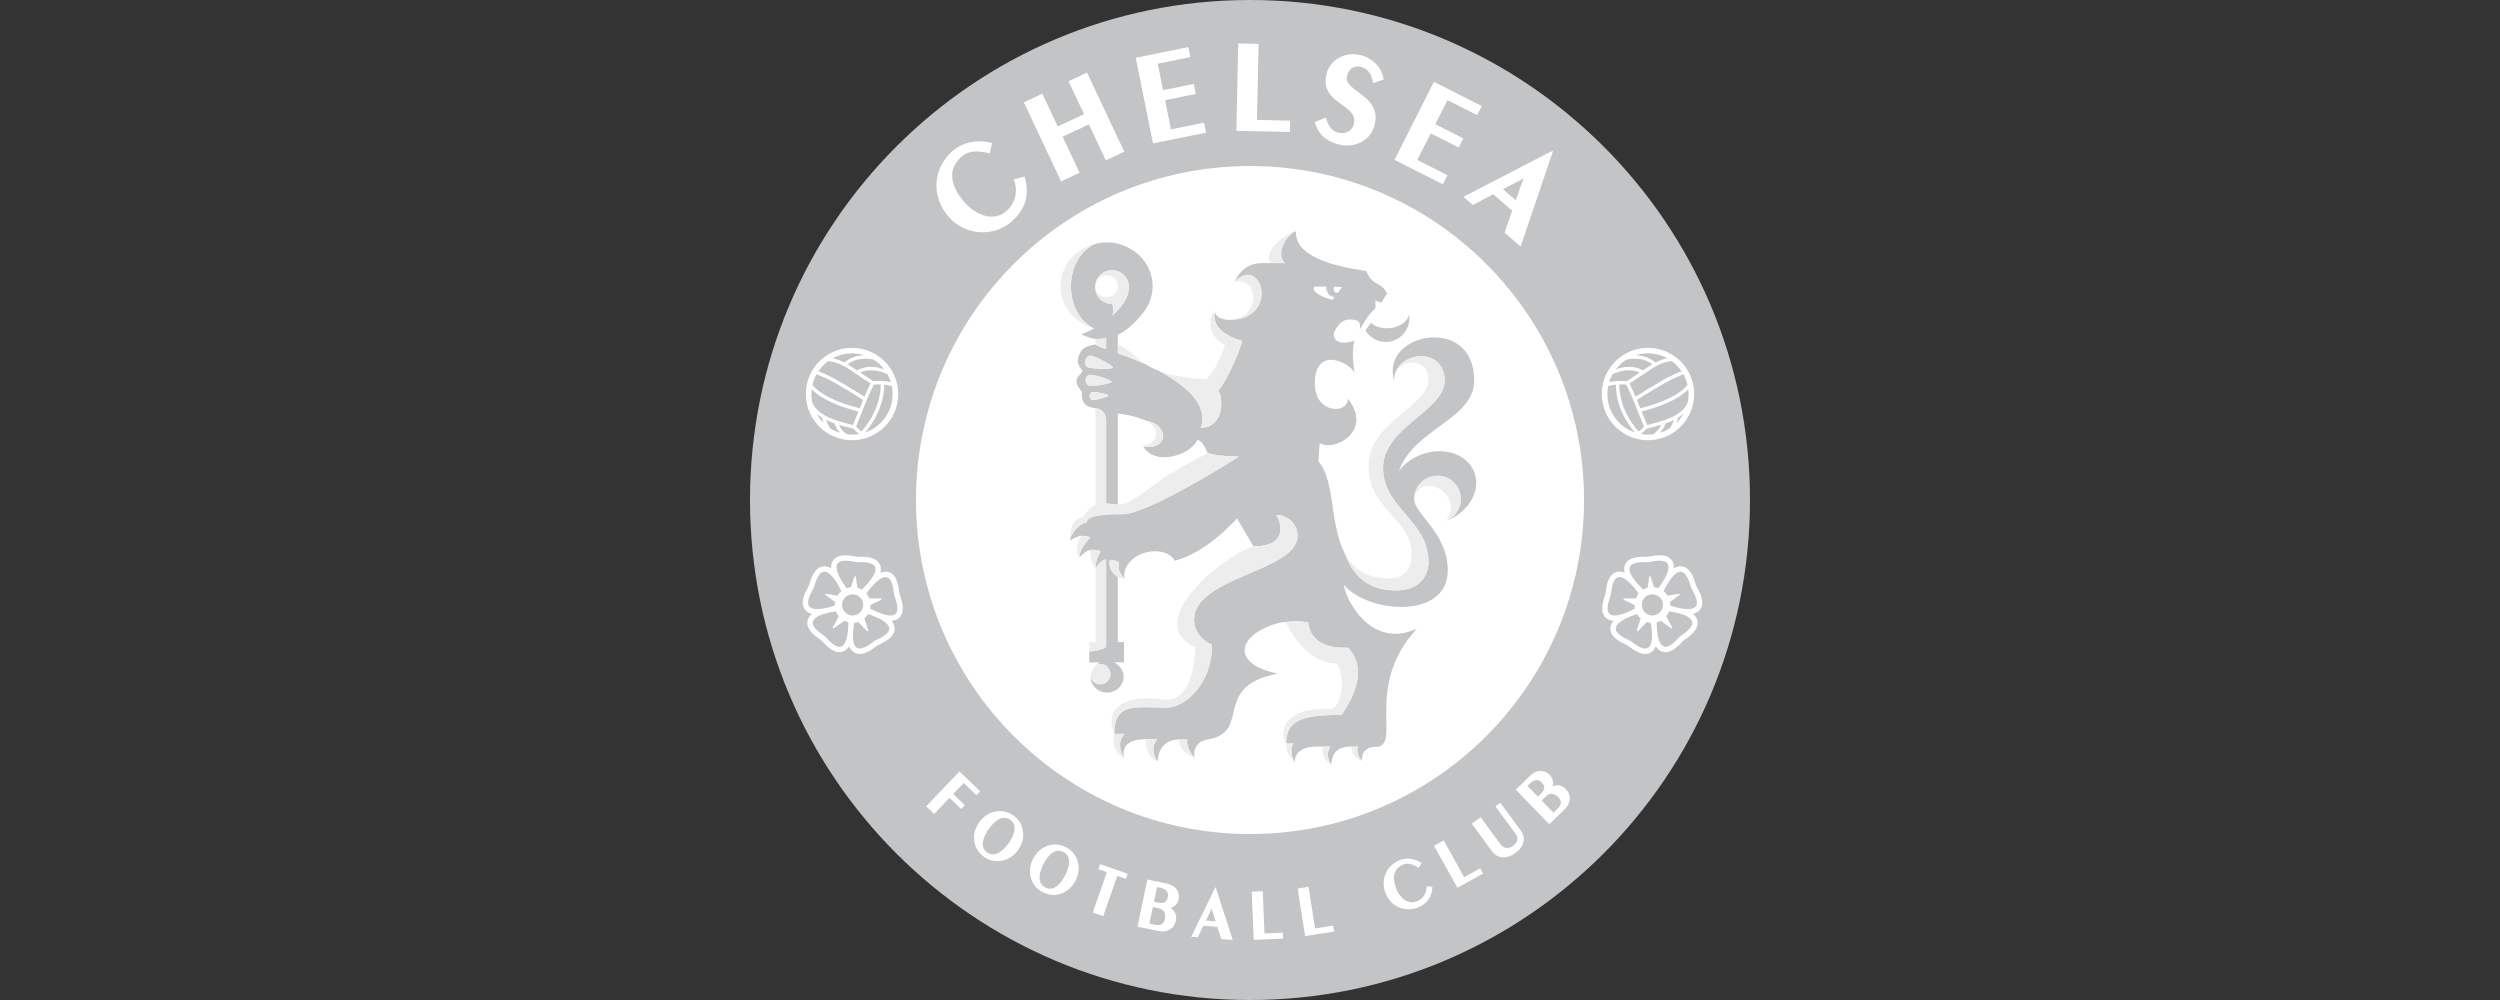 <?xml version="1.0" encoding="UTF-8"?>
<svg xmlns="http://www.w3.org/2000/svg" width="120" height="48" viewBox="0 0 120 48" fill="none">
  <rect x="0" y="0" width="120" height="48" fill="#333333" stroke="none"/>
  <path d="M84 24C84 37.256 73.254 48 60 48C46.745 48 36 37.256 36 24C36 10.745 46.745 0 60 0C73.254 0 84 10.745 84 24Z" fill="#C3C4C6"></path>
  <path d="M83.199 24C83.199 36.813 72.813 47.2 59.999 47.2C47.186 47.2 36.8 36.814 36.8 24C36.8 11.187 47.186 0.801 59.999 0.801C72.812 0.801 83.199 11.187 83.199 24Z" fill="#C3C4C6"></path>
  <path d="M76.533 24.002C76.533 33.133 69.131 40.534 60 40.534C50.869 40.534 43.467 33.133 43.467 24.002C43.467 14.87 50.869 7.469 60 7.469C69.131 7.469 76.533 14.87 76.533 24.002Z" fill="#C3C4C6"></path>
  <path d="M76.033 24.001C76.033 32.856 68.854 40.034 60 40.034C51.146 40.034 43.968 32.856 43.968 24.001C43.968 15.147 51.146 7.969 60 7.969C68.854 7.969 76.033 15.147 76.033 24.001Z" fill="white"></path>
  <path d="M46.263 37.83C46.44 38 46.877 38.415 46.877 38.415L47.295 37.975L46.047 36.785L45.886 36.954L44.211 38.71L44.847 39.316C44.847 39.316 45.384 38.752 45.581 38.547C45.745 38.703 46.139 39.079 46.139 39.079L46.558 38.639C46.558 38.639 46.165 38.264 46.001 38.106C46.105 37.997 46.157 37.941 46.263 37.83Z" fill="#C3C4C6"></path>
  <path d="M49.272 39.836C49.216 39.499 49.026 39.201 48.74 38.998C48.456 38.796 48.114 38.716 47.777 38.771C47.414 38.833 47.088 39.044 46.858 39.365C46.63 39.689 46.537 40.066 46.599 40.43C46.655 40.766 46.843 41.062 47.128 41.265C47.414 41.468 47.758 41.549 48.095 41.492C48.457 41.431 48.783 41.22 49.012 40.897C49.196 40.642 49.291 40.349 49.291 40.056C49.291 39.983 49.285 39.908 49.272 39.836ZM47.48 40.769C47.188 40.562 47.429 40.131 47.599 39.894C47.769 39.655 48.097 39.285 48.389 39.492C48.693 39.709 48.409 40.18 48.272 40.371C48.135 40.564 47.785 40.986 47.48 40.769Z" fill="#C3C4C6"></path>
  <path d="M51.234 40.504C50.562 40.164 49.786 40.442 49.429 41.149C49.25 41.503 49.215 41.891 49.33 42.24C49.437 42.564 49.667 42.829 49.98 42.986C50.292 43.145 50.644 43.173 50.969 43.066C51.318 42.953 51.609 42.695 51.786 42.341C52.145 41.633 51.907 40.843 51.234 40.504ZM50.491 42.469C50.412 42.494 50.338 42.486 50.253 42.444C50.12 42.376 50.073 42.255 50.073 42.12C50.073 41.932 50.163 41.711 50.239 41.56C50.372 41.298 50.641 40.885 50.96 41.046C51.044 41.089 51.095 41.145 51.12 41.222C51.174 41.384 51.12 41.648 50.976 41.932C50.833 42.215 50.652 42.416 50.491 42.469Z" fill="#C3C4C6"></path>
  <path d="M52.62 41.477L52.496 41.832C52.496 41.832 52.812 41.943 52.908 41.974C52.787 42.32 52.23 43.912 52.23 43.912L53.057 44.202C53.057 44.202 53.616 42.612 53.737 42.266C53.833 42.3 54.149 42.41 54.149 42.41L54.35 41.838L52.697 41.258L52.62 41.477Z" fill="#C3C4C6"></path>
  <path d="M56.057 42.244L54.938 42.008L54.891 42.235L54.391 44.61L55.529 44.852C55.893 44.927 56.133 44.837 56.269 44.749C56.443 44.636 56.565 44.45 56.611 44.228C56.624 44.168 56.63 44.109 56.63 44.052C56.63 43.892 56.579 43.747 56.487 43.623C56.616 43.521 56.707 43.377 56.745 43.198C56.755 43.151 56.761 43.099 56.761 43.044C56.761 42.74 56.587 42.355 56.057 42.244ZM55.749 44.057C55.737 44.111 55.716 44.183 55.675 44.21C55.637 44.234 55.564 44.238 55.469 44.217C55.469 44.217 55.426 44.208 55.375 44.198C55.411 44.026 55.436 43.912 55.471 43.741C55.52 43.752 55.582 43.764 55.582 43.764C55.729 43.795 55.757 43.904 55.757 43.983C55.757 44.014 55.753 44.041 55.749 44.057ZM55.673 42.786C55.771 42.808 55.843 42.844 55.871 42.886C55.884 42.906 55.89 42.933 55.89 42.965C55.89 42.984 55.888 43.006 55.883 43.033C55.867 43.103 55.847 43.199 55.653 43.16C55.653 43.16 55.629 43.153 55.596 43.146C55.627 43.002 55.642 42.931 55.673 42.786Z" fill="#C3C4C6"></path>
  <path d="M58.123 42.63L56.908 45.118L57.602 45.172C57.602 45.172 57.79 44.775 57.865 44.617C58.012 44.629 58.159 44.64 58.303 44.651C58.357 44.818 58.492 45.239 58.492 45.239L59.416 45.311L58.384 42.113L58.123 42.63Z" fill="#C3C4C6"></path>
  <path d="M60.864 44.617C60.848 44.253 60.778 42.598 60.778 42.598L59.901 42.635L60.012 45.292L61.77 45.219L61.743 44.581C61.743 44.581 61.115 44.608 60.864 44.617Z" fill="#C3C4C6"></path>
  <path d="M63.269 44.364C63.212 44.004 62.956 42.367 62.956 42.367L62.726 42.404L62.088 42.503L62.5 45.132L64.238 44.859L64.138 44.228C64.138 44.228 63.518 44.326 63.269 44.364Z" fill="#C3C4C6"></path>
  <path d="M68.301 42.594C68.294 42.822 68.159 43.018 67.95 43.101C67.834 43.147 67.723 43.147 67.612 43.1C67.441 43.027 67.283 42.842 67.189 42.605C67.077 42.325 67.054 42.088 67.127 41.921C67.178 41.804 67.276 41.716 67.427 41.656C67.59 41.591 67.745 41.651 67.958 41.776L68.153 41.891L68.476 41.381L68.284 41.254C67.931 41.022 67.494 40.975 67.116 41.126C66.765 41.266 66.493 41.528 66.349 41.862C66.204 42.202 66.204 42.59 66.352 42.958C66.631 43.657 67.42 44.001 68.11 43.724C68.609 43.525 68.891 43.146 68.927 42.629L68.943 42.398L68.308 42.351L68.301 42.594Z" fill="#C3C4C6"></path>
  <path d="M70.348 41.868C70.169 41.549 69.362 40.102 69.362 40.102L69.159 40.216L68.595 40.531L69.892 42.853L71.427 41.996L71.116 41.438C71.116 41.438 70.567 41.745 70.348 41.868Z" fill="#C3C4C6"></path>
  <path d="M72.055 38.289L71.866 38.427L71.537 38.669L72.614 40.137C72.663 40.203 72.663 40.248 72.659 40.274C72.648 40.349 72.57 40.431 72.5 40.482C72.467 40.505 72.391 40.537 72.313 40.525C72.257 40.517 72.213 40.487 72.174 40.434L71.11 38.982L70.4 39.502L71.46 40.946C71.617 41.16 71.812 41.286 72.04 41.321C72.295 41.361 72.586 41.274 72.856 41.074C73.411 40.668 73.402 40.129 73.16 39.799L72.055 38.289Z" fill="#C3C4C6"></path>
  <path d="M75.286 37.756C75.123 37.586 74.921 37.51 74.71 37.522C74.697 37.357 74.634 37.2 74.507 37.069C74.285 36.84 73.789 36.661 73.332 37.106L72.511 37.9L74.362 39.811L75.197 39.001C75.464 38.742 75.523 38.492 75.526 38.33C75.53 38.122 75.445 37.919 75.286 37.756ZM73.888 37.691C73.915 37.721 73.949 37.755 73.949 37.803C73.949 37.842 73.928 37.89 73.863 37.952C73.863 37.952 73.846 37.969 73.823 37.993C73.719 37.885 73.67 37.835 73.565 37.727C73.75 37.557 73.827 37.629 73.888 37.691ZM74.326 38.349C74.476 38.204 74.62 38.331 74.662 38.375C74.701 38.415 74.747 38.471 74.747 38.52C74.747 38.52 74.747 38.52 74.747 38.522C74.746 38.567 74.708 38.629 74.639 38.696C74.639 38.696 74.607 38.727 74.569 38.763C74.448 38.638 74.366 38.553 74.245 38.429C74.281 38.393 74.326 38.349 74.326 38.349Z" fill="#C3C4C6"></path>
  <path d="M46.257 37.584C46.329 37.653 46.87 38.169 46.87 38.169L47.048 37.981L46.052 37.031L46.012 37.073L44.458 38.704L44.841 39.069C44.841 39.069 45.503 38.375 45.574 38.299C45.647 38.368 46.134 38.832 46.134 38.832L46.313 38.645C46.313 38.645 45.825 38.181 45.753 38.112C45.818 38.044 46.193 37.651 46.257 37.584Z" fill="white"></path>
  <path d="M48.639 39.142C48.392 38.966 48.097 38.896 47.807 38.945C47.489 38.999 47.203 39.185 47.001 39.469C46.798 39.755 46.717 40.085 46.771 40.403C46.82 40.693 46.983 40.95 47.23 41.125C47.478 41.302 47.775 41.371 48.066 41.322C48.383 41.269 48.669 41.082 48.87 40.8C49.032 40.572 49.117 40.314 49.117 40.058C49.117 39.995 49.111 39.93 49.101 39.866C49.052 39.576 48.888 39.319 48.639 39.142ZM48.414 40.475C48.247 40.708 47.813 41.221 47.38 40.914C46.949 40.608 47.291 40.029 47.457 39.794C47.624 39.559 48.059 39.046 48.49 39.352C48.922 39.661 48.581 40.24 48.414 40.475Z" fill="white"></path>
  <path d="M51.154 40.659C50.572 40.365 49.897 40.61 49.584 41.229C49.426 41.54 49.395 41.879 49.495 42.186C49.587 42.465 49.787 42.693 50.058 42.829C50.329 42.968 50.633 42.993 50.914 42.901C51.219 42.8 51.474 42.574 51.631 42.263C51.943 41.644 51.739 40.954 51.154 40.659ZM50.173 42.598C49.702 42.361 49.953 41.737 50.083 41.48C50.213 41.223 50.566 40.651 51.037 40.89C51.163 40.953 51.246 41.046 51.286 41.168C51.379 41.451 51.229 41.816 51.131 42.01C51.033 42.203 50.828 42.541 50.545 42.633C50.423 42.674 50.298 42.662 50.173 42.598Z" fill="white"></path>
  <path d="M52.786 41.532L52.719 41.721C52.719 41.721 53.049 41.837 53.131 41.866C53.095 41.969 52.452 43.802 52.452 43.802L52.952 43.977C52.952 43.977 53.595 42.145 53.631 42.041C53.713 42.07 54.043 42.185 54.043 42.185L54.129 41.942L52.804 41.477L52.786 41.532Z" fill="white"></path>
  <path d="M56.022 42.415L55.074 42.215L55.061 42.272L54.598 44.478L55.565 44.681C55.811 44.732 56.016 44.707 56.174 44.603C56.311 44.514 56.403 44.371 56.441 44.193C56.45 44.145 56.456 44.099 56.456 44.053C56.456 43.861 56.36 43.697 56.19 43.58C56.387 43.523 56.529 43.378 56.574 43.162C56.582 43.128 56.587 43.088 56.587 43.043C56.587 42.823 56.471 42.51 56.022 42.415ZM55.691 42.61C55.85 42.644 55.961 42.705 56.017 42.792C56.049 42.841 56.065 42.899 56.065 42.966C56.065 42.998 56.061 43.032 56.053 43.069C55.991 43.363 55.754 43.36 55.618 43.33C55.618 43.33 55.473 43.3 55.39 43.282C55.409 43.192 55.519 42.669 55.538 42.578C55.599 42.591 55.691 42.61 55.691 42.61ZM55.618 43.594C55.887 43.651 55.93 43.864 55.93 43.993C55.93 44.048 55.921 44.088 55.92 44.094C55.893 44.222 55.844 44.308 55.77 44.356C55.691 44.409 55.577 44.419 55.433 44.389C55.433 44.389 55.261 44.352 55.169 44.334C55.188 44.239 55.317 43.628 55.337 43.535C55.416 43.552 55.618 43.594 55.618 43.594Z" fill="white"></path>
  <path d="M58.281 42.707L57.178 44.965L57.495 44.989C57.495 44.989 57.729 44.498 57.76 44.435C57.827 44.44 58.367 44.482 58.433 44.488C58.454 44.552 58.623 45.076 58.623 45.076L59.17 45.118L58.35 42.578L58.281 42.707ZM58.16 43.615C58.213 43.785 58.316 44.114 58.349 44.221C58.24 44.214 57.99 44.194 57.882 44.186C57.931 44.084 58.082 43.775 58.16 43.615Z" fill="white"></path>
  <path d="M60.696 44.801C60.692 44.691 60.611 42.781 60.611 42.781L60.554 42.783L60.082 42.803L60.179 45.112L61.588 45.053L61.576 44.764C61.576 44.764 60.798 44.797 60.696 44.801Z" fill="white"></path>
  <path d="M63.124 44.565C63.106 44.456 62.81 42.566 62.81 42.566L62.753 42.575L62.287 42.649L62.645 44.933L64.038 44.713L63.993 44.427C63.993 44.428 63.223 44.548 63.124 44.565Z" fill="white"></path>
  <path d="M68.475 42.599C68.466 42.9 68.29 43.155 68.014 43.266C67.854 43.33 67.696 43.327 67.543 43.262C67.328 43.171 67.14 42.955 67.026 42.672C66.897 42.348 66.877 42.065 66.966 41.853C67.036 41.693 67.169 41.573 67.363 41.496C67.616 41.395 67.849 41.51 68.046 41.627L68.096 41.656L68.237 41.434L68.19 41.401C67.884 41.201 67.506 41.159 67.181 41.289C66.873 41.413 66.634 41.641 66.51 41.932C66.382 42.228 66.383 42.571 66.514 42.894C66.757 43.504 67.444 43.804 68.046 43.563C68.484 43.388 68.721 43.071 68.753 42.618L68.757 42.56L68.478 42.54L68.475 42.599Z" fill="white"></path>
  <path d="M70.281 42.105C70.226 42.01 69.294 40.34 69.294 40.34L69.243 40.368L68.832 40.598L69.958 42.615L71.189 41.928L71.049 41.675C71.049 41.675 70.368 42.055 70.281 42.105Z" fill="white"></path>
  <path d="M72.016 38.531L71.969 38.566L71.78 38.705L72.754 40.032C72.819 40.122 72.845 40.211 72.831 40.298C72.808 40.456 72.664 40.578 72.603 40.621C72.534 40.673 72.408 40.716 72.287 40.696C72.184 40.681 72.1 40.627 72.032 40.536L71.071 39.224L70.644 39.538L71.6 40.841C71.729 41.017 71.886 41.12 72.066 41.147C72.351 41.19 72.618 41.032 72.752 40.934C73.213 40.595 73.219 40.171 73.02 39.901L72.016 38.531Z" fill="white"></path>
  <path d="M75.161 37.876C74.983 37.691 74.754 37.649 74.516 37.74C74.535 37.685 74.546 37.629 74.546 37.572C74.546 37.435 74.492 37.301 74.382 37.188C74.233 37.035 73.848 36.846 73.454 37.229L72.758 37.904L74.365 39.563L75.077 38.873C75.256 38.7 75.35 38.515 75.352 38.327C75.355 38.163 75.288 38.008 75.161 37.876ZM74.123 37.804C74.123 37.92 74.048 38.016 73.987 38.075C73.987 38.075 73.88 38.179 73.82 38.239C73.755 38.172 73.382 37.788 73.318 37.72C73.362 37.678 73.43 37.613 73.43 37.613C73.647 37.401 73.838 37.388 74.013 37.569C74.094 37.653 74.123 37.731 74.123 37.804ZM74.566 39.008C74.5 38.941 74.066 38.491 73.999 38.423C74.057 38.368 74.205 38.223 74.205 38.223C74.489 37.95 74.776 38.24 74.789 38.253C74.878 38.345 74.922 38.433 74.922 38.52C74.922 38.521 74.922 38.522 74.922 38.523C74.921 38.618 74.865 38.718 74.761 38.822C74.761 38.822 74.622 38.955 74.566 39.008Z" fill="white"></path>
  <path d="M49.337 8.19L48.367 8.451L48.479 8.799C48.613 9.22 48.491 9.661 48.163 9.949C47.98 10.109 47.769 10.183 47.537 10.167C47.183 10.143 46.784 9.914 46.47 9.555C46.099 9.13 45.914 8.721 45.938 8.375C45.954 8.123 46.077 7.901 46.312 7.694C46.573 7.466 46.903 7.475 47.35 7.564L47.682 7.63L47.897 6.701L47.563 6.619C46.844 6.441 46.095 6.616 45.56 7.084C44.513 8 44.427 9.497 45.361 10.565C46.229 11.557 47.735 11.665 48.717 10.806C49.423 10.189 49.67 9.399 49.43 8.524L49.337 8.19Z" fill="#C3C4C6"></path>
  <path d="M51.972 3.324L50.981 3.791C50.981 3.791 51.534 4.963 51.724 5.367C51.442 5.5 51.168 5.63 50.885 5.763C50.694 5.359 50.141 4.187 50.141 4.187L48.836 4.803L50.823 9.017L52.129 8.402C52.129 8.402 51.513 7.098 51.315 6.675C51.598 6.543 51.871 6.414 52.155 6.28C52.354 6.702 52.968 8.006 52.968 8.006L54.274 7.39L52.288 3.176L51.972 3.324Z" fill="#C3C4C6"></path>
  <path d="M56.39 5.933C56.326 5.619 56.262 5.3 56.199 4.986C56.602 4.905 57.673 4.689 57.673 4.689L57.485 3.753C57.485 3.753 56.413 3.969 56.01 4.051C55.952 3.764 55.903 3.523 55.845 3.236C56.264 3.152 57.41 2.92 57.41 2.92L57.221 1.984L56.878 2.053L54.241 2.587L55.163 7.154L58.167 6.547L57.978 5.612C57.978 5.612 56.811 5.847 56.39 5.933Z" fill="#C3C4C6"></path>
  <path d="M60.65 1.878L59.205 1.848L59.198 2.196L59.107 6.506L62.14 6.57L62.161 5.561C62.161 5.561 60.997 5.536 60.572 5.527C60.584 4.956 60.65 1.878 60.65 1.878Z" fill="#C3C4C6"></path>
  <path d="M65.332 4.227C64.957 3.951 64.847 3.841 64.885 3.691C64.904 3.613 64.989 3.364 65.258 3.43C65.42 3.472 65.581 3.557 65.653 3.906L65.732 4.293L66.685 3.971L66.626 3.67C66.509 3.08 66.01 2.578 65.384 2.422C64.935 2.311 64.486 2.37 64.117 2.592C63.778 2.795 63.54 3.115 63.446 3.494C63.206 4.449 63.85 4.909 64.276 5.214C64.712 5.526 64.823 5.648 64.757 5.909C64.736 5.99 64.688 6.055 64.613 6.1C64.525 6.152 64.416 6.17 64.327 6.147C64.097 6.09 63.998 5.982 63.901 5.686L63.784 5.33L62.827 5.721L62.92 6.025C63.099 6.616 63.528 6.988 64.229 7.163C65.016 7.36 65.972 6.998 66.21 6.052C66.459 5.055 65.78 4.556 65.332 4.227Z" fill="#C3C4C6"></path>
  <path d="M68.777 6.713C69.145 6.899 70.119 7.392 70.119 7.392L70.55 6.539C70.55 6.539 69.575 6.047 69.208 5.862C69.34 5.6 69.451 5.38 69.582 5.12C69.962 5.312 71.007 5.84 71.007 5.84L71.437 4.988L68.725 3.617L68.568 3.928L66.622 7.776L69.357 9.157L69.788 8.306C69.788 8.306 68.726 7.769 68.342 7.575C68.485 7.289 68.633 6.999 68.777 6.713Z" fill="#C3C4C6"></path>
  <path d="M74.179 7.147L69.833 9.396L70.665 10.119C70.665 10.119 71.382 9.737 71.642 9.6C71.836 9.769 72.122 10.018 72.313 10.184C72.219 10.461 71.954 11.241 71.954 11.241L73.099 12.237L74.957 6.758L74.179 7.147Z" fill="#C3C4C6"></path>
  <path d="M49.175 8.471L48.662 8.611L48.7 8.727C48.863 9.238 48.716 9.773 48.315 10.123C48.086 10.325 47.817 10.417 47.521 10.398C47.101 10.37 46.655 10.118 46.294 9.706C45.882 9.234 45.678 8.767 45.705 8.357C45.726 8.045 45.879 7.762 46.16 7.517C46.528 7.195 46.991 7.254 47.396 7.334L47.507 7.356L47.619 6.87L47.508 6.842C46.862 6.684 46.191 6.839 45.713 7.258C44.766 8.087 44.69 9.441 45.537 10.409C46.32 11.305 47.678 11.403 48.564 10.629C49.207 10.065 49.423 9.378 49.205 8.584L49.175 8.471Z" fill="white"></path>
  <path d="M52.07 3.533L51.291 3.902C51.291 3.902 51.947 5.294 52.033 5.477C51.867 5.557 50.941 5.993 50.773 6.072C50.687 5.889 50.031 4.496 50.031 4.496L49.145 4.914L50.933 8.707L51.819 8.29C51.819 8.29 51.093 6.751 51.005 6.564C51.173 6.485 52.098 6.049 52.266 5.97C52.353 6.156 53.08 7.696 53.08 7.696L53.964 7.278L52.175 3.484L52.07 3.533Z" fill="white"></path>
  <path d="M56.206 6.209C56.17 6.027 55.961 4.989 55.924 4.807C56.118 4.768 57.398 4.509 57.398 4.509L57.301 4.03C57.301 4.03 56.022 4.288 55.827 4.327C55.791 4.148 55.606 3.235 55.571 3.057C55.767 3.017 57.135 2.741 57.135 2.741L57.038 2.262L54.515 2.771L55.345 6.882L57.892 6.368L57.795 5.889C57.795 5.889 56.404 6.17 56.206 6.209Z" fill="white"></path>
  <path d="M60.413 2.107L59.434 2.086L59.432 2.201L59.346 6.28L61.914 6.334L61.925 5.79C61.925 5.79 60.535 5.76 60.336 5.756C60.341 5.538 60.413 2.107 60.413 2.107Z" fill="white"></path>
  <path d="M65.314 3.208C65.624 3.286 65.804 3.494 65.88 3.862L65.907 3.99L66.417 3.818L66.398 3.717C66.297 3.215 65.867 2.785 65.327 2.65C64.939 2.553 64.552 2.603 64.237 2.793C63.951 2.964 63.75 3.234 63.671 3.553C63.47 4.354 63.992 4.727 64.411 5.027C64.835 5.33 65.091 5.537 64.982 5.967C64.939 6.146 64.822 6.248 64.731 6.302C64.592 6.386 64.42 6.412 64.269 6.375C63.96 6.298 63.801 6.131 63.68 5.76L63.641 5.642L63.111 5.858L63.142 5.959C63.296 6.465 63.67 6.786 64.286 6.94C64.962 7.109 65.782 6.803 65.984 5.998C66.194 5.153 65.64 4.744 65.191 4.416C64.81 4.135 64.58 3.947 64.659 3.637C64.727 3.359 64.957 3.119 65.314 3.208Z" fill="white"></path>
  <path d="M69.479 4.808C69.658 4.898 70.903 5.527 70.903 5.527L71.125 5.09L68.828 3.93L68.775 4.033L66.936 7.674L69.254 8.845L69.475 8.409C69.475 8.409 68.209 7.769 68.03 7.678C68.114 7.511 68.591 6.568 68.674 6.401C68.851 6.491 70.016 7.079 70.016 7.079L70.238 6.642C70.238 6.642 69.072 6.054 68.895 5.964C68.977 5.802 69.397 4.97 69.479 4.808Z" fill="white"></path>
  <path d="M74.286 7.355L70.244 9.447L70.696 9.84C70.696 9.84 71.553 9.385 71.674 9.321C71.775 9.409 72.485 10.027 72.584 10.113C72.541 10.24 72.223 11.168 72.223 11.168L72.99 11.835L74.552 7.23L74.286 7.355ZM72.142 9.08C72.333 8.982 72.822 8.728 73.12 8.573C73.009 8.889 72.826 9.411 72.756 9.614C72.601 9.478 72.297 9.214 72.142 9.08Z" fill="white"></path>
  <path d="M52.599 13.558C52.599 13.559 52.597 13.561 52.597 13.562H52.597C52.607 13.539 52.617 13.516 52.629 13.493C52.617 13.515 52.608 13.536 52.599 13.558ZM52.639 31.904C52.639 31.903 52.641 31.903 52.642 31.902C52.641 31.904 52.64 31.904 52.639 31.904ZM52.282 31.796L52.821 31.796C52.755 31.823 52.696 31.859 52.642 31.902C52.695 31.882 52.752 31.869 52.812 31.869C53.082 31.869 53.301 32.088 53.301 32.358C53.301 32.628 53.082 32.847 52.812 32.847C52.593 32.847 52.41 32.703 52.349 32.505V32.549C52.386 32.966 52.769 33.275 53.206 33.239C53.643 33.205 53.968 32.839 53.932 32.424C53.906 32.137 53.716 31.902 53.457 31.794L53.953 31.792L53.951 30.818L53.655 30.82V27.687C53.365 27.537 53.198 27.209 53.263 26.873C53.448 26.873 53.614 26.922 53.725 26.997C53.554 27.374 53.979 27.773 53.979 27.773C53.9 27.361 54.145 27.089 54.145 27.089C54.273 26.898 54.455 26.75 54.662 26.645C55.285 26.333 56.133 26.412 56.386 26.919C57.993 26.497 59.374 24.881 59.374 24.881L60.165 26.226C62.02 26.226 61.374 24.837 61.253 24.716C61.68 24.716 62.28 25.03 62.28 25.726C62.28 27.434 57.315 27.677 57.315 29.751C57.315 30.621 58.177 30.952 58.177 30.952C58.177 32.843 56.879 33.966 55.991 33.966C54.572 33.966 53.484 33.678 53.484 35.226H53.979C53.509 35.697 53.948 36.386 53.948 36.386C53.849 35.89 54.089 35.479 54.995 35.483H55.561C55.201 35.842 55.411 36.388 55.577 36.554C55.58 35.777 56.119 35.489 56.599 35.492C56.773 35.492 57.009 35.492 57.009 35.492C56.898 35.602 57.077 36.113 57.339 36.374C57.339 36.374 57.15 35.638 57.991 35.492C60.117 35.121 58.119 32.934 61.354 32.33C61.354 32.33 59.744 32.088 59.744 31.207C59.744 30.406 61.201 29.857 61.703 29.857C62.098 29.801 62.474 29.815 62.796 29.884C62.927 31.154 64.385 31.092 64.703 31.092C65.939 32.329 64.388 34.315 64.388 34.315C62.49 34.315 61.739 34.577 61.739 35.682H62.098C61.897 35.885 62.011 36.441 62.149 36.58C62.149 35.97 62.731 35.799 63.475 35.838H63.866C63.675 36.029 63.709 36.493 63.911 36.695C63.922 35.945 64.477 35.818 64.872 35.838H65.198C65.076 35.962 65.198 36.353 65.365 36.52C65.365 36.52 65.314 35.853 66.016 35.852C67.348 35.852 65.413 32.997 68.013 30.175C65.73 31.232 64.515 28.589 64.515 28.082C65.688 29.456 69.494 29.73 69.494 27.385C69.494 25.493 67.738 24.603 67.884 23.856C67.934 23.285 68.414 22.836 69 22.836C69.618 22.836 70.119 23.339 70.119 23.957C70.119 24.428 69.83 24.831 69.417 24.996C69.418 24.996 69.418 24.995 69.418 24.995C69.417 24.996 69.416 24.998 69.416 25C70.496 24.599 71.1 23.551 70.77 22.674C70.438 21.796 69.296 21.414 68.218 21.821C67.766 21.991 67.399 22.273 67.148 22.608C67.859 20.575 70.762 20.144 70.762 18.252C70.762 15.081 66.259 15.969 66.914 18.253C66.914 18.218 66.916 18.184 66.921 18.151C67.035 16.861 69.342 16.597 69.342 18.279C69.342 19.716 66.388 20.513 66.388 22.447C66.388 24.433 68.57 24.929 68.57 27.019C68.57 27.268 68.439 28.34 66.989 28.34C65.59 28.34 64.917 27.558 64.535 26.537C63.823 25.161 64.085 23.012 63.282 22.152L63.346 21.269C64.053 21.702 65.928 20.687 64.696 19.14C64.696 19.901 63.111 19.858 63.111 18.421C63.111 16.477 64.928 17.491 65.016 17.92C64.929 17.213 64.895 16.762 65.014 16.355C64.033 16.67 63.943 16.104 64.065 15.884C64.208 15.63 64.398 15.335 64.779 15.335C65.33 15.335 65.295 15.537 65.266 15.822C65.477 15.504 65.537 15.264 66.026 14.786L66.016 14.426L66.3 14.531L66.576 14.088C66.281 13.474 65.879 13.771 65.582 13.01C65.336 12.945 62.098 12.646 62.21 11.109C61.923 11.109 61.143 12.098 61.671 12.626C61.671 12.626 61.254 12.626 60.999 12.626C60.639 12.669 59.8 12.418 59.262 13.517C60.588 12.191 61.448 15.354 59.006 15.354V15.353C58.646 15.354 58.337 15.204 58.316 14.95C58.072 16.017 59.611 16.35 59.611 16.35C59.611 16.667 58.84 18.384 58.466 18.758C58.718 19.011 58.797 20.535 57.629 20.535C58.05 19.397 56.812 18.433 55.61 17.795C55.611 17.795 55.611 17.795 55.612 17.795C55.394 17.712 55.187 17.611 54.995 17.49C54.256 17.153 53.656 16.963 53.656 16.963V16.071C54.028 15.889 54.435 15.567 54.858 15.03C55.188 14.627 55.366 14.111 55.318 13.562C55.312 13.496 55.303 13.432 55.29 13.368C55.287 13.348 55.282 13.329 55.278 13.309C55.268 13.265 55.257 13.221 55.245 13.179C55.239 13.157 55.233 13.137 55.225 13.115C55.211 13.071 55.195 13.028 55.179 12.987C55.172 12.969 55.166 12.952 55.158 12.935C55.134 12.88 55.108 12.826 55.08 12.774C55.069 12.752 55.055 12.732 55.044 12.711C55.024 12.679 55.005 12.648 54.985 12.617C54.968 12.592 54.951 12.567 54.933 12.543C54.915 12.519 54.897 12.495 54.878 12.472C54.858 12.445 54.837 12.419 54.815 12.394C54.801 12.378 54.785 12.362 54.77 12.346C54.714 12.286 54.655 12.229 54.593 12.177C54.587 12.171 54.582 12.165 54.576 12.16C54.541 12.131 54.504 12.103 54.467 12.076C54.457 12.069 54.448 12.061 54.438 12.055C54.399 12.026 54.359 12 54.318 11.975C54.315 11.973 54.312 11.971 54.31 11.97C53.915 11.727 53.436 11.601 52.931 11.641C52.822 11.649 52.717 11.669 52.613 11.691C51.913 11.96 51.403 12.779 51.403 13.749C51.403 14.664 51.856 15.443 52.494 15.754C52.502 15.757 52.512 15.76 52.521 15.763C52.217 15.932 51.961 16.03 51.903 16.03C51.913 16.036 51.925 16.043 51.939 16.052C51.943 16.054 51.947 16.056 51.951 16.058C51.963 16.065 51.976 16.072 51.991 16.08C51.995 16.082 51.998 16.084 52.003 16.086C52.021 16.096 52.042 16.107 52.064 16.118C52.068 16.119 52.072 16.121 52.075 16.123C52.095 16.132 52.115 16.14 52.138 16.15C52.144 16.152 52.15 16.155 52.157 16.157C52.211 16.179 52.269 16.2 52.335 16.218C52.344 16.22 52.353 16.223 52.362 16.225C52.388 16.232 52.415 16.238 52.442 16.244C52.452 16.246 52.461 16.248 52.471 16.25C52.506 16.256 52.542 16.263 52.58 16.267C52.582 16.267 52.585 16.268 52.588 16.269C52.82 16.288 53.094 16.231 53.094 16.231V16.748C53.052 16.748 52.688 16.631 52.588 16.531C52.575 16.533 52.562 16.535 52.549 16.538C52.154 16.602 51.897 16.724 51.781 17.076C51.665 17.43 51.784 17.558 51.969 17.806C51.811 18.084 51.403 18.19 51.937 18.808C51.899 19.041 51.947 19.414 52.287 19.527C52.398 19.565 52.491 19.584 52.588 19.601C52.789 19.601 53.094 19.769 53.094 20.186V24.169C53.277 24.18 53.476 24.204 53.656 24.22V19.846C53.864 19.866 54.404 19.939 55.034 20.199C55.041 20.203 55.047 20.207 55.053 20.211C55.053 20.211 55.052 20.211 55.052 20.21C55.109 20.217 55.168 20.23 55.226 20.247C55.645 20.376 55.907 20.74 55.809 21.062C55.711 21.384 55.29 21.541 54.871 21.412C55.368 22.367 57.096 21.9 57.472 21.123C57.655 21.106 57.818 21.435 57.972 21.746C57.972 21.746 58.404 21.912 59.476 21.912C59.476 21.912 55.138 24.681 53.884 24.681C53.348 24.681 52.159 24.681 52.159 25.086C51.832 25.086 51.361 25.641 51.361 25.959C51.67 25.718 51.922 25.718 51.922 25.718C52.185 25.718 52.334 25.796 52.334 25.796C52.237 25.892 51.804 26.38 51.804 26.759C52.167 26.396 52.325 26.398 52.325 26.398C52.325 26.398 52.703 26.349 52.839 26.485C52.747 26.575 52.588 26.904 52.588 27.292C52.588 27.292 52.812 26.858 53.094 26.858V31.021C53.094 31.149 52.519 31.271 52.283 31.271M52.459 19.201C52.352 19.205 52.301 19.066 52.3 19.015C52.298 18.964 52.338 18.823 52.445 18.819C52.699 18.81 53.207 18.932 53.209 18.982C53.211 19.032 52.713 19.191 52.459 19.201ZM52.295 18.513C52.148 18.503 52.099 18.304 52.104 18.234C52.109 18.165 52.186 17.975 52.334 17.986C52.685 18.012 53.367 18.257 53.361 18.326C53.357 18.397 52.646 18.539 52.295 18.513ZM52.235 17.633C52.079 17.592 52.066 17.369 52.085 17.295C52.104 17.221 52.225 17.033 52.382 17.073C52.753 17.171 53.437 17.571 53.417 17.644C53.398 17.718 52.607 17.73 52.235 17.633ZM53.386 15.152C53.451 14.998 53.437 14.788 53.397 14.59C53.391 14.59 53.384 14.59 53.377 14.59C52.93 14.59 52.567 14.227 52.567 13.781C52.561 13.704 52.571 13.63 52.597 13.562H52.597C52.597 13.56 52.598 13.559 52.599 13.558C52.696 13.22 53.007 12.97 53.377 12.97C53.824 12.97 54.187 13.333 54.187 13.781C54.187 14.297 53.823 14.772 53.386 15.152Z" fill="#C3C4C6"></path>
  <path d="M65.541 15.86C65.758 16.223 66.169 16.45 66.619 16.408C67.242 16.35 67.699 15.798 67.642 15.175C67.639 15.153 67.635 15.131 67.632 15.109C67.566 15.431 67.185 15.705 66.703 15.75C66.336 15.784 66.005 15.679 65.81 15.495C65.716 15.623 65.621 15.751 65.541 15.86Z" fill="#C3C4C6"></path>
  <path d="M64.028 13.758L64.419 13.778L64.224 14.047C64.224 14.047 63.962 14.129 64.028 13.758ZM63.095 13.758H63.659C63.659 13.758 63.638 14.213 64.05 14.253L63.962 14.398C63.962 14.398 62.857 14.109 63.095 13.758Z" fill="white"></path>
  <path d="M53.418 17.644C53.438 17.571 52.754 17.171 52.382 17.074C52.226 17.033 52.105 17.221 52.086 17.295C52.067 17.369 52.079 17.592 52.236 17.633C52.608 17.73 53.399 17.718 53.418 17.644ZM53.362 18.326C53.368 18.257 52.686 18.012 52.334 17.986C52.187 17.975 52.11 18.165 52.105 18.234C52.1 18.304 52.149 18.503 52.296 18.513C52.647 18.539 53.358 18.397 53.362 18.326ZM52.588 16.269V16.531C52.688 16.631 53.053 16.748 53.094 16.748V16.231C53.094 16.231 52.82 16.288 52.588 16.269ZM52.445 18.819C52.339 18.823 52.299 18.965 52.301 19.015C52.302 19.066 52.353 19.205 52.46 19.201C52.714 19.191 53.212 19.032 53.21 18.982C53.208 18.932 52.7 18.81 52.445 18.819ZM51.922 25.717C51.502 26.262 51.805 26.759 51.805 26.759C51.805 26.38 52.237 25.891 52.334 25.796C52.334 25.796 52.186 25.717 51.922 25.717ZM53.264 26.873C53.199 27.209 53.366 27.537 53.656 27.687C53.717 27.719 53.784 27.744 53.854 27.758C53.884 27.765 53.913 27.768 53.942 27.772C53.955 27.772 53.968 27.772 53.98 27.773C53.98 27.773 53.555 27.374 53.726 26.997C53.615 26.921 53.449 26.873 53.264 26.873ZM52.494 15.754C51.857 15.443 51.404 14.664 51.404 13.749C51.404 12.779 51.913 11.96 52.613 11.691C51.562 11.924 50.82 12.858 50.913 13.912C50.992 14.804 51.644 15.517 52.494 15.754ZM59.262 13.517C59.939 13.389 60.168 13.991 60.168 14.206C60.168 15.022 59.533 15.35 59.007 15.354V15.354C61.449 15.354 60.588 12.191 59.262 13.517ZM57.63 20.535C58.797 20.535 58.718 19.011 58.466 18.758C58.841 18.384 59.611 16.667 59.611 16.35C59.611 16.35 58.071 16.017 58.317 14.948C58.316 14.948 58.316 14.947 58.316 14.946L58.296 14.943C57.876 15.386 58.131 16.31 58.797 16.54C58.797 16.54 58.54 17.556 57.906 18.2C57.274 18.176 56.388 18.093 55.611 17.795C56.813 18.433 58.051 19.397 57.63 20.535ZM53.07 13.216C53.372 13.191 53.638 13.405 53.663 13.694C53.688 13.981 53.464 14.234 53.161 14.258C52.858 14.283 52.592 14.069 52.568 13.781C52.568 14.227 52.931 14.59 53.378 14.59C53.385 14.59 53.391 14.59 53.398 14.59C53.438 14.788 53.452 14.998 53.387 15.152C53.824 14.772 54.188 14.297 54.188 13.781C54.188 13.333 53.824 12.97 53.378 12.97C53.005 12.97 52.693 13.221 52.598 13.562C52.669 13.375 52.848 13.233 53.07 13.216ZM61.672 12.626C61.144 12.098 61.924 11.109 62.211 11.109C61.897 11.109 60.538 11.999 60.999 12.626C61.254 12.626 61.672 12.626 61.672 12.626ZM54.871 21.412C55.29 21.54 55.711 21.384 55.809 21.062C55.907 20.74 55.646 20.376 55.226 20.247C55.169 20.229 55.11 20.217 55.053 20.21C55.658 20.555 55.651 21.248 54.871 21.412ZM53.657 16.963C53.657 16.963 54.257 17.153 54.995 17.49C54.847 17.398 54.708 17.295 54.583 17.177C54.208 16.823 53.91 16.63 53.657 16.532V16.963ZM53.884 24.681C55.139 24.681 59.476 21.911 59.476 21.911C58.405 21.911 57.972 21.746 57.972 21.746C57.73 21.872 57.234 22.121 56.176 22.744C55.315 23.251 54.738 23.891 53.953 24.171C53.834 24.214 53.739 24.224 53.657 24.22C53.476 24.204 53.277 24.18 53.094 24.169V20.186C53.094 19.768 52.789 19.601 52.588 19.601V24.235C52.249 24.415 52.082 24.639 51.99 24.848C51.99 24.848 51.343 24.761 51.362 25.958C51.362 25.641 51.833 25.086 52.16 25.086C52.16 24.681 53.348 24.681 53.884 24.681ZM64.703 31.092C64.386 31.092 62.928 31.154 62.797 29.884C62.475 29.815 62.098 29.801 61.703 29.857C62.734 31.824 63.853 31.84 64.146 31.855C64.601 32.363 64.449 34.079 63.79 34.045C61.381 33.916 61.469 35.382 61.739 35.682C61.739 34.577 62.491 34.315 64.389 34.315C64.389 34.315 65.94 32.329 64.703 31.092ZM65.199 35.839H64.873C64.845 36.365 65.366 36.52 65.366 36.52C65.199 36.353 65.077 35.962 65.199 35.839ZM62.15 36.58C62.011 36.441 61.897 35.885 62.098 35.682H61.739C61.709 36.252 62.15 36.58 62.15 36.58ZM69.342 18.279C69.342 16.597 67.034 16.861 66.921 18.153C67.022 17.206 68.564 17.066 68.564 18.253C68.564 19.478 65.689 20.282 65.689 22.353C65.689 24.636 67.972 24.848 67.741 26.935C67.701 27.296 67.314 27.768 66.754 27.768C65.552 27.768 64.909 27.258 64.535 26.538C64.917 27.558 65.59 28.34 66.989 28.34C68.439 28.34 68.57 27.268 68.57 27.02C68.57 24.93 66.388 24.433 66.388 22.447C66.388 20.513 69.342 19.716 69.342 18.279ZM52.325 26.398C52.325 27.042 52.588 27.292 52.588 27.292C52.588 26.903 52.748 26.575 52.839 26.485C52.704 26.349 52.325 26.398 52.325 26.398ZM69 22.836C68.415 22.836 67.935 23.285 67.884 23.856C67.911 23.719 68.002 23.586 68.181 23.452C68.852 22.953 70.168 23.958 69.417 24.997C69.83 24.831 70.119 24.428 70.119 23.957C70.12 23.338 69.619 22.836 69 22.836ZM63.867 35.839H63.475C63.435 36.583 63.911 36.695 63.911 36.695C63.709 36.493 63.676 36.029 63.867 35.839ZM52.813 31.869C52.752 31.869 52.696 31.882 52.642 31.902C52.456 32.044 52.343 32.264 52.349 32.505C52.411 32.703 52.594 32.847 52.813 32.847C53.083 32.847 53.301 32.628 53.301 32.358C53.301 32.088 53.083 31.869 52.813 31.869ZM55.562 35.483H54.996C54.991 36.39 55.578 36.554 55.578 36.554C55.412 36.388 55.202 35.842 55.562 35.483ZM57.316 29.751C57.316 27.677 62.281 27.434 62.281 25.726C62.281 25.03 61.681 24.716 61.254 24.716C61.375 24.837 62.02 26.226 60.166 26.226C58.489 26.787 54.837 29.962 57.372 31.063C57.37 31.382 57.327 33.758 55.805 33.571C53.611 33.299 53.064 34.206 53.485 35.227C53.485 33.678 54.572 33.966 55.992 33.966C56.88 33.966 58.178 32.843 58.178 30.953C58.178 30.953 57.316 30.621 57.316 29.751ZM53.094 31.021V26.858C52.813 26.858 52.588 27.292 52.588 27.292L52.588 30.844V30.821L52.281 30.822L52.283 31.271C52.52 31.271 53.094 31.149 53.094 31.021ZM53.949 36.386C53.949 36.386 53.51 35.697 53.98 35.227H53.485C53.287 36.088 53.949 36.386 53.949 36.386ZM57.01 35.492C57.01 35.492 56.774 35.492 56.6 35.492C56.596 36.132 57.34 36.374 57.34 36.374C57.078 36.114 56.898 35.602 57.01 35.492Z" fill="#EDEDEE"></path>
  <path d="M43.202 28.579L43.175 28.495L43.163 28.407C43.123 28.108 43.05 27.55 42.62 27.451C42.505 27.424 42.386 27.438 42.259 27.49C42.293 27.357 42.289 27.237 42.248 27.127C42.089 26.715 41.527 26.72 41.225 26.724H41.136L41.049 26.708C40.752 26.653 40.199 26.55 39.972 26.929C39.911 27.03 39.887 27.147 39.897 27.283C39.782 27.209 39.666 27.176 39.55 27.182C39.108 27.205 38.939 27.741 38.848 28.03L38.821 28.114L38.78 28.192C38.635 28.457 38.367 28.95 38.657 29.284C38.734 29.373 38.838 29.433 38.971 29.465C38.866 29.552 38.798 29.651 38.768 29.765C38.653 30.192 39.111 30.518 39.357 30.692L39.429 30.746L39.491 30.808C39.699 31.028 40.085 31.436 40.492 31.263C40.599 31.217 40.689 31.137 40.76 31.02C40.811 31.147 40.884 31.241 40.983 31.306C41.353 31.547 41.805 31.212 42.047 31.034L42.119 30.981L42.199 30.942C42.472 30.811 42.98 30.57 42.941 30.13C42.931 30.012 42.882 29.903 42.793 29.799C42.929 29.791 43.042 29.75 43.133 29.676C43.477 29.398 43.298 28.865 43.202 28.579Z" fill="white"></path>
  <path d="M41.267 28.938C43.739 30.399 42.977 28.793 42.923 28.555C42.868 28.318 42.847 26.541 41.267 28.938Z" fill="#C3C4C6"></path>
  <path d="M41.111 29.301C40.485 32.102 41.778 30.883 41.987 30.759C42.195 30.633 43.879 30.064 41.111 29.301Z" fill="#C3C4C6"></path>
  <path d="M40.714 29.27C37.855 29.539 39.416 30.392 39.599 30.552C39.783 30.711 40.844 32.137 40.714 29.27Z" fill="#C3C4C6"></path>
  <path d="M40.624 28.88C39.483 26.245 39.154 27.992 39.059 28.217C38.964 28.439 37.935 29.89 40.624 28.88Z" fill="#C3C4C6"></path>
  <path d="M81.459 28.192L81.418 28.114L81.39 28.03C81.3 27.741 81.131 27.205 80.69 27.182C80.572 27.176 80.457 27.209 80.342 27.282C80.352 27.147 80.327 27.03 80.267 26.929C80.039 26.55 79.487 26.653 79.19 26.708L79.102 26.724H79.013C78.713 26.72 78.15 26.715 77.992 27.128C77.949 27.237 77.946 27.357 77.98 27.49C77.855 27.438 77.736 27.424 77.62 27.451C77.189 27.55 77.115 28.108 77.077 28.407L77.064 28.495L77.037 28.579C76.941 28.865 76.762 29.398 77.106 29.676C77.198 29.75 77.309 29.792 77.446 29.8C77.358 29.904 77.309 30.012 77.298 30.13C77.26 30.571 77.767 30.812 78.04 30.942L78.119 30.981L78.191 31.034C78.435 31.213 78.886 31.547 79.256 31.307C79.356 31.242 79.428 31.147 79.479 31.02C79.551 31.137 79.639 31.217 79.748 31.264C80.154 31.436 80.541 31.029 80.749 30.809L80.811 30.746L80.882 30.693C81.128 30.518 81.586 30.192 81.471 29.766C81.441 29.652 81.374 29.552 81.268 29.465C81.4 29.433 81.505 29.374 81.582 29.285C81.873 28.951 81.605 28.458 81.459 28.192Z" fill="white"></path>
  <path d="M79.274 28.677C77.121 26.777 78.884 27.004 79.126 26.983C79.367 26.962 81.065 26.432 79.274 28.677Z" fill="#C3C4C6"></path>
  <path d="M78.974 28.938C76.502 30.399 77.261 28.793 77.317 28.555C77.371 28.318 77.392 26.541 78.974 28.938Z" fill="#C3C4C6"></path>
  <path d="M79.128 29.301C79.754 32.102 78.462 30.883 78.253 30.759C78.044 30.633 76.361 30.064 79.128 29.301Z" fill="#C3C4C6"></path>
  <path d="M79.526 29.27C82.385 29.539 80.825 30.392 80.641 30.552C80.459 30.711 79.396 32.137 79.526 29.27Z" fill="#C3C4C6"></path>
  <path d="M79.614 28.88C80.756 26.245 81.084 27.992 81.18 28.217C81.274 28.439 82.303 29.89 79.614 28.88Z" fill="#C3C4C6"></path>
  <path d="M80.17 28.963C80.167 28.94 80.159 28.92 80.156 28.897C80.386 28.729 80.634 28.548 80.634 28.548L80.61 28.495C80.61 28.495 80.321 28.545 80.043 28.593C79.904 28.365 79.667 28.21 79.395 28.184C79.308 27.924 79.222 27.66 79.222 27.66L79.164 27.665C79.164 27.665 79.125 27.941 79.086 28.21C78.919 28.256 78.769 28.35 78.655 28.485C78.594 28.558 78.55 28.641 78.515 28.727C78.236 28.727 77.94 28.728 77.94 28.728L77.928 28.785C77.928 28.785 78.203 28.92 78.457 29.044C78.458 29.067 78.455 29.09 78.457 29.114C78.477 29.338 78.582 29.539 78.751 29.686C78.662 29.965 78.561 30.277 78.561 30.277L78.61 30.307C78.61 30.307 78.842 30.067 79.049 29.855C79.157 29.89 79.272 29.904 79.388 29.894C79.504 29.885 79.615 29.85 79.716 29.797C79.955 29.97 80.225 30.165 80.225 30.165L80.27 30.127C80.27 30.127 80.117 29.838 79.98 29.579C80.122 29.404 80.188 29.186 80.17 28.963Z" fill="white"></path>
  <path d="M79.269 28.529C79.134 28.54 79.012 28.604 78.925 28.709C78.838 28.812 78.795 28.944 78.808 29.078C78.831 29.358 79.079 29.565 79.357 29.54C79.493 29.528 79.615 29.464 79.703 29.361C79.789 29.256 79.831 29.126 79.82 28.99C79.796 28.711 79.548 28.504 79.269 28.529Z" fill="#C3C4C6"></path>
  <path d="M40.966 28.677C43.12 26.777 41.356 27.004 41.114 26.983C40.872 26.962 39.174 26.432 40.966 28.677Z" fill="#C3C4C6"></path>
  <path d="M41.782 29.044C42.038 28.92 42.312 28.785 42.312 28.785L42.299 28.728C42.299 28.728 42.005 28.727 41.724 28.727C41.69 28.641 41.646 28.558 41.585 28.485C41.471 28.35 41.321 28.256 41.154 28.21C41.116 27.94 41.077 27.665 41.077 27.665L41.017 27.66C41.017 27.66 40.932 27.924 40.846 28.184C40.573 28.21 40.335 28.365 40.196 28.593C39.92 28.545 39.629 28.495 39.629 28.495L39.606 28.548C39.606 28.548 39.854 28.729 40.083 28.897C40.08 28.92 40.073 28.94 40.07 28.963C40.051 29.188 40.12 29.404 40.261 29.579C40.123 29.837 39.97 30.127 39.97 30.127L40.016 30.165C40.016 30.165 40.285 29.97 40.524 29.797C40.625 29.85 40.736 29.884 40.852 29.894C40.969 29.904 41.084 29.89 41.192 29.855C41.398 30.067 41.629 30.307 41.629 30.307L41.68 30.277C41.68 30.277 41.579 29.965 41.489 29.686C41.658 29.539 41.763 29.337 41.783 29.113C41.785 29.09 41.782 29.067 41.782 29.044Z" fill="white"></path>
  <path d="M41.316 28.709C41.228 28.604 41.107 28.54 40.971 28.529C40.693 28.504 40.445 28.711 40.421 28.99C40.409 29.126 40.451 29.256 40.538 29.361C40.625 29.464 40.748 29.528 40.883 29.541C41.161 29.565 41.408 29.358 41.433 29.078C41.444 28.944 41.402 28.812 41.316 28.709Z" fill="#C3C4C6"></path>
  <path d="M41.281 16.729C40.078 16.517 38.925 17.325 38.713 18.528C38.5 19.733 39.307 20.885 40.511 21.098C41.716 21.31 42.869 20.502 43.081 19.298C43.294 18.095 42.486 16.942 41.281 16.729Z" fill="white"></path>
  <path d="M41.783 18.404C41.763 18.392 41.729 18.37 41.688 18.343C41.506 18.222 41.15 17.986 41.14 17.979C41.091 17.945 41.042 17.913 40.995 17.881C40.837 17.775 40.695 17.683 40.562 17.606C40.51 17.576 40.461 17.549 40.41 17.525C40.199 17.418 39.995 17.353 39.756 17.332C39.571 17.465 39.41 17.631 39.28 17.822C39.832 18.021 40.37 18.34 41.491 19.036C41.555 18.888 41.77 18.432 41.783 18.404Z" fill="#C3C4C6"></path>
  <path d="M41.267 19.595C41.289 19.539 41.388 19.29 41.428 19.194C40.279 18.48 39.745 18.164 39.193 17.969C39.107 18.123 39.043 18.291 39.001 18.469C39.316 18.902 40.162 19.328 41.267 19.595Z" fill="#C3C4C6"></path>
  <path d="M41.142 17.78C41.572 17.526 42.061 17.595 42.438 17.724C42.297 17.542 42.127 17.384 41.929 17.26C41.572 17.189 41.08 17.178 40.688 17.489C40.831 17.573 40.978 17.671 41.142 17.78Z" fill="#C3C4C6"></path>
  <path d="M39.425 19.837C39.483 19.876 39.542 19.913 39.605 19.949C39.731 20.019 39.868 20.079 40.01 20.131C40.07 20.154 40.131 20.175 40.193 20.195C40.408 20.266 40.903 20.394 40.94 20.403C40.947 20.384 41.132 19.925 41.203 19.751C40.346 19.539 39.408 19.167 38.963 18.684C38.936 18.907 38.946 19.128 38.993 19.337C39.087 19.542 39.239 19.705 39.425 19.837Z" fill="#C3C4C6"></path>
  <path d="M40.968 20.582L40.79 20.536C40.624 20.494 40.444 20.447 40.262 20.391C40.351 20.581 40.491 20.728 40.64 20.843C40.841 20.869 41.038 20.864 41.228 20.832C41.091 20.725 40.968 20.582 40.968 20.582Z" fill="#C3C4C6"></path>
  <path d="M42.759 18.345C42.718 18.212 42.665 18.083 42.598 17.963C42.26 17.812 41.746 17.665 41.297 17.885L41.916 18.294C42.045 18.283 42.164 18.279 42.273 18.282C42.333 18.283 42.388 18.286 42.44 18.291C42.562 18.302 42.665 18.321 42.759 18.345Z" fill="#C3C4C6"></path>
  <path d="M42.443 18.461C42.425 19.479 41.945 20.264 41.531 20.756C42.179 20.53 42.689 19.973 42.816 19.252C42.86 19.006 42.852 18.763 42.807 18.533C42.706 18.502 42.586 18.475 42.443 18.461Z" fill="#C3C4C6"></path>
  <path d="M40.533 17.402C40.823 17.146 41.166 17.06 41.482 17.053C41.401 17.027 41.32 17.005 41.235 16.991C40.784 16.911 40.344 16.995 39.97 17.198C40.169 17.236 40.349 17.306 40.533 17.402Z" fill="#C3C4C6"></path>
  <path d="M41.941 18.461C41.794 18.768 41.707 18.956 41.635 19.127C41.613 19.179 41.591 19.229 41.57 19.282C41.535 19.367 41.429 19.634 41.429 19.634L41.366 19.79L41.093 20.468C41.168 20.568 41.26 20.649 41.349 20.713C41.756 20.25 42.262 19.471 42.277 18.451C42.175 18.447 42.062 18.451 41.941 18.461Z" fill="#C3C4C6"></path>
  <path d="M40.057 20.323C39.92 20.276 39.784 20.223 39.655 20.16C39.703 20.309 39.773 20.44 39.842 20.553C39.988 20.647 40.148 20.721 40.319 20.774C40.209 20.649 40.113 20.501 40.057 20.323Z" fill="#C3C4C6"></path>
  <path d="M39.455 20.048C39.362 19.993 39.276 19.931 39.196 19.863C39.286 20.024 39.4 20.172 39.532 20.302C39.501 20.221 39.473 20.137 39.455 20.048Z" fill="#C3C4C6"></path>
  <path d="M76.919 19.298C77.131 20.502 78.284 21.31 79.487 21.098C80.692 20.885 81.499 19.733 81.287 18.528C81.075 17.325 79.922 16.517 78.718 16.729C77.513 16.942 76.706 18.094 76.919 19.298Z" fill="white"></path>
  <path d="M78.216 18.404C78.235 18.392 78.269 18.37 78.311 18.343C78.493 18.222 78.849 17.986 78.858 17.979C78.909 17.945 78.957 17.913 79.004 17.881C79.161 17.775 79.304 17.683 79.437 17.606C79.489 17.576 79.539 17.549 79.588 17.525C79.799 17.418 80.004 17.353 80.243 17.332C80.428 17.465 80.589 17.631 80.717 17.822C80.166 18.021 79.629 18.34 78.507 19.036C78.443 18.888 78.229 18.432 78.216 18.404Z" fill="#C3C4C6"></path>
  <path d="M78.733 19.595C78.711 19.539 78.611 19.29 78.573 19.194C79.72 18.48 80.255 18.164 80.807 17.969C80.892 18.123 80.957 18.291 80.999 18.469C80.683 18.902 79.838 19.328 78.733 19.595Z" fill="#C3C4C6"></path>
  <path d="M78.857 17.78C78.427 17.526 77.938 17.595 77.561 17.724C77.701 17.542 77.873 17.384 78.071 17.26C78.427 17.189 78.919 17.178 79.31 17.489C79.168 17.573 79.02 17.671 78.857 17.78Z" fill="#C3C4C6"></path>
  <path d="M80.573 19.837C80.517 19.876 80.458 19.913 80.394 19.949C80.268 20.019 80.131 20.079 79.99 20.131C79.929 20.154 79.868 20.175 79.806 20.195C79.592 20.266 79.097 20.394 79.06 20.403C79.052 20.384 78.866 19.925 78.797 19.751C79.653 19.539 80.59 19.167 81.037 18.684C81.064 18.907 81.052 19.128 81.006 19.337C80.912 19.542 80.761 19.705 80.573 19.837Z" fill="#C3C4C6"></path>
  <path d="M79.031 20.582L79.209 20.536C79.375 20.494 79.556 20.447 79.739 20.391C79.648 20.581 79.509 20.728 79.359 20.843C79.16 20.869 78.961 20.864 78.772 20.832C78.908 20.725 79.031 20.582 79.031 20.582Z" fill="#C3C4C6"></path>
  <path d="M77.239 18.345C77.28 18.212 77.333 18.083 77.401 17.963C77.738 17.812 78.251 17.665 78.701 17.885L78.082 18.294C77.953 18.283 77.834 18.279 77.725 18.282C77.666 18.283 77.611 18.286 77.557 18.291C77.436 18.302 77.334 18.321 77.239 18.345Z" fill="#C3C4C6"></path>
  <path d="M77.557 18.461C77.575 19.479 78.056 20.264 78.47 20.756C77.821 20.53 77.309 19.973 77.183 19.252C77.14 19.006 77.146 18.763 77.194 18.533C77.293 18.502 77.414 18.475 77.557 18.461Z" fill="#C3C4C6"></path>
  <path d="M79.466 17.402C79.176 17.146 78.833 17.06 78.518 17.053C78.597 17.027 78.679 17.005 78.765 16.991C79.215 16.911 79.655 16.995 80.029 17.198C79.831 17.236 79.65 17.306 79.466 17.402Z" fill="#C3C4C6"></path>
  <path d="M78.059 18.461C78.207 18.768 78.292 18.956 78.367 19.127C78.388 19.179 78.408 19.229 78.43 19.282C78.465 19.367 78.571 19.634 78.571 19.634L78.633 19.79L78.908 20.468C78.832 20.568 78.741 20.649 78.651 20.713C78.245 20.25 77.738 19.471 77.724 18.451C77.825 18.447 77.938 18.451 78.059 18.461Z" fill="#C3C4C6"></path>
  <path d="M79.943 20.323C80.08 20.276 80.215 20.223 80.345 20.16C80.295 20.309 80.228 20.44 80.157 20.553C80.011 20.647 79.851 20.721 79.681 20.774C79.791 20.649 79.887 20.501 79.943 20.323Z" fill="#C3C4C6"></path>
  <path d="M80.546 20.048C80.637 19.993 80.723 19.931 80.803 19.863C80.713 20.024 80.6 20.172 80.468 20.302C80.499 20.221 80.526 20.137 80.546 20.048Z" fill="#C3C4C6"></path>
</svg>
